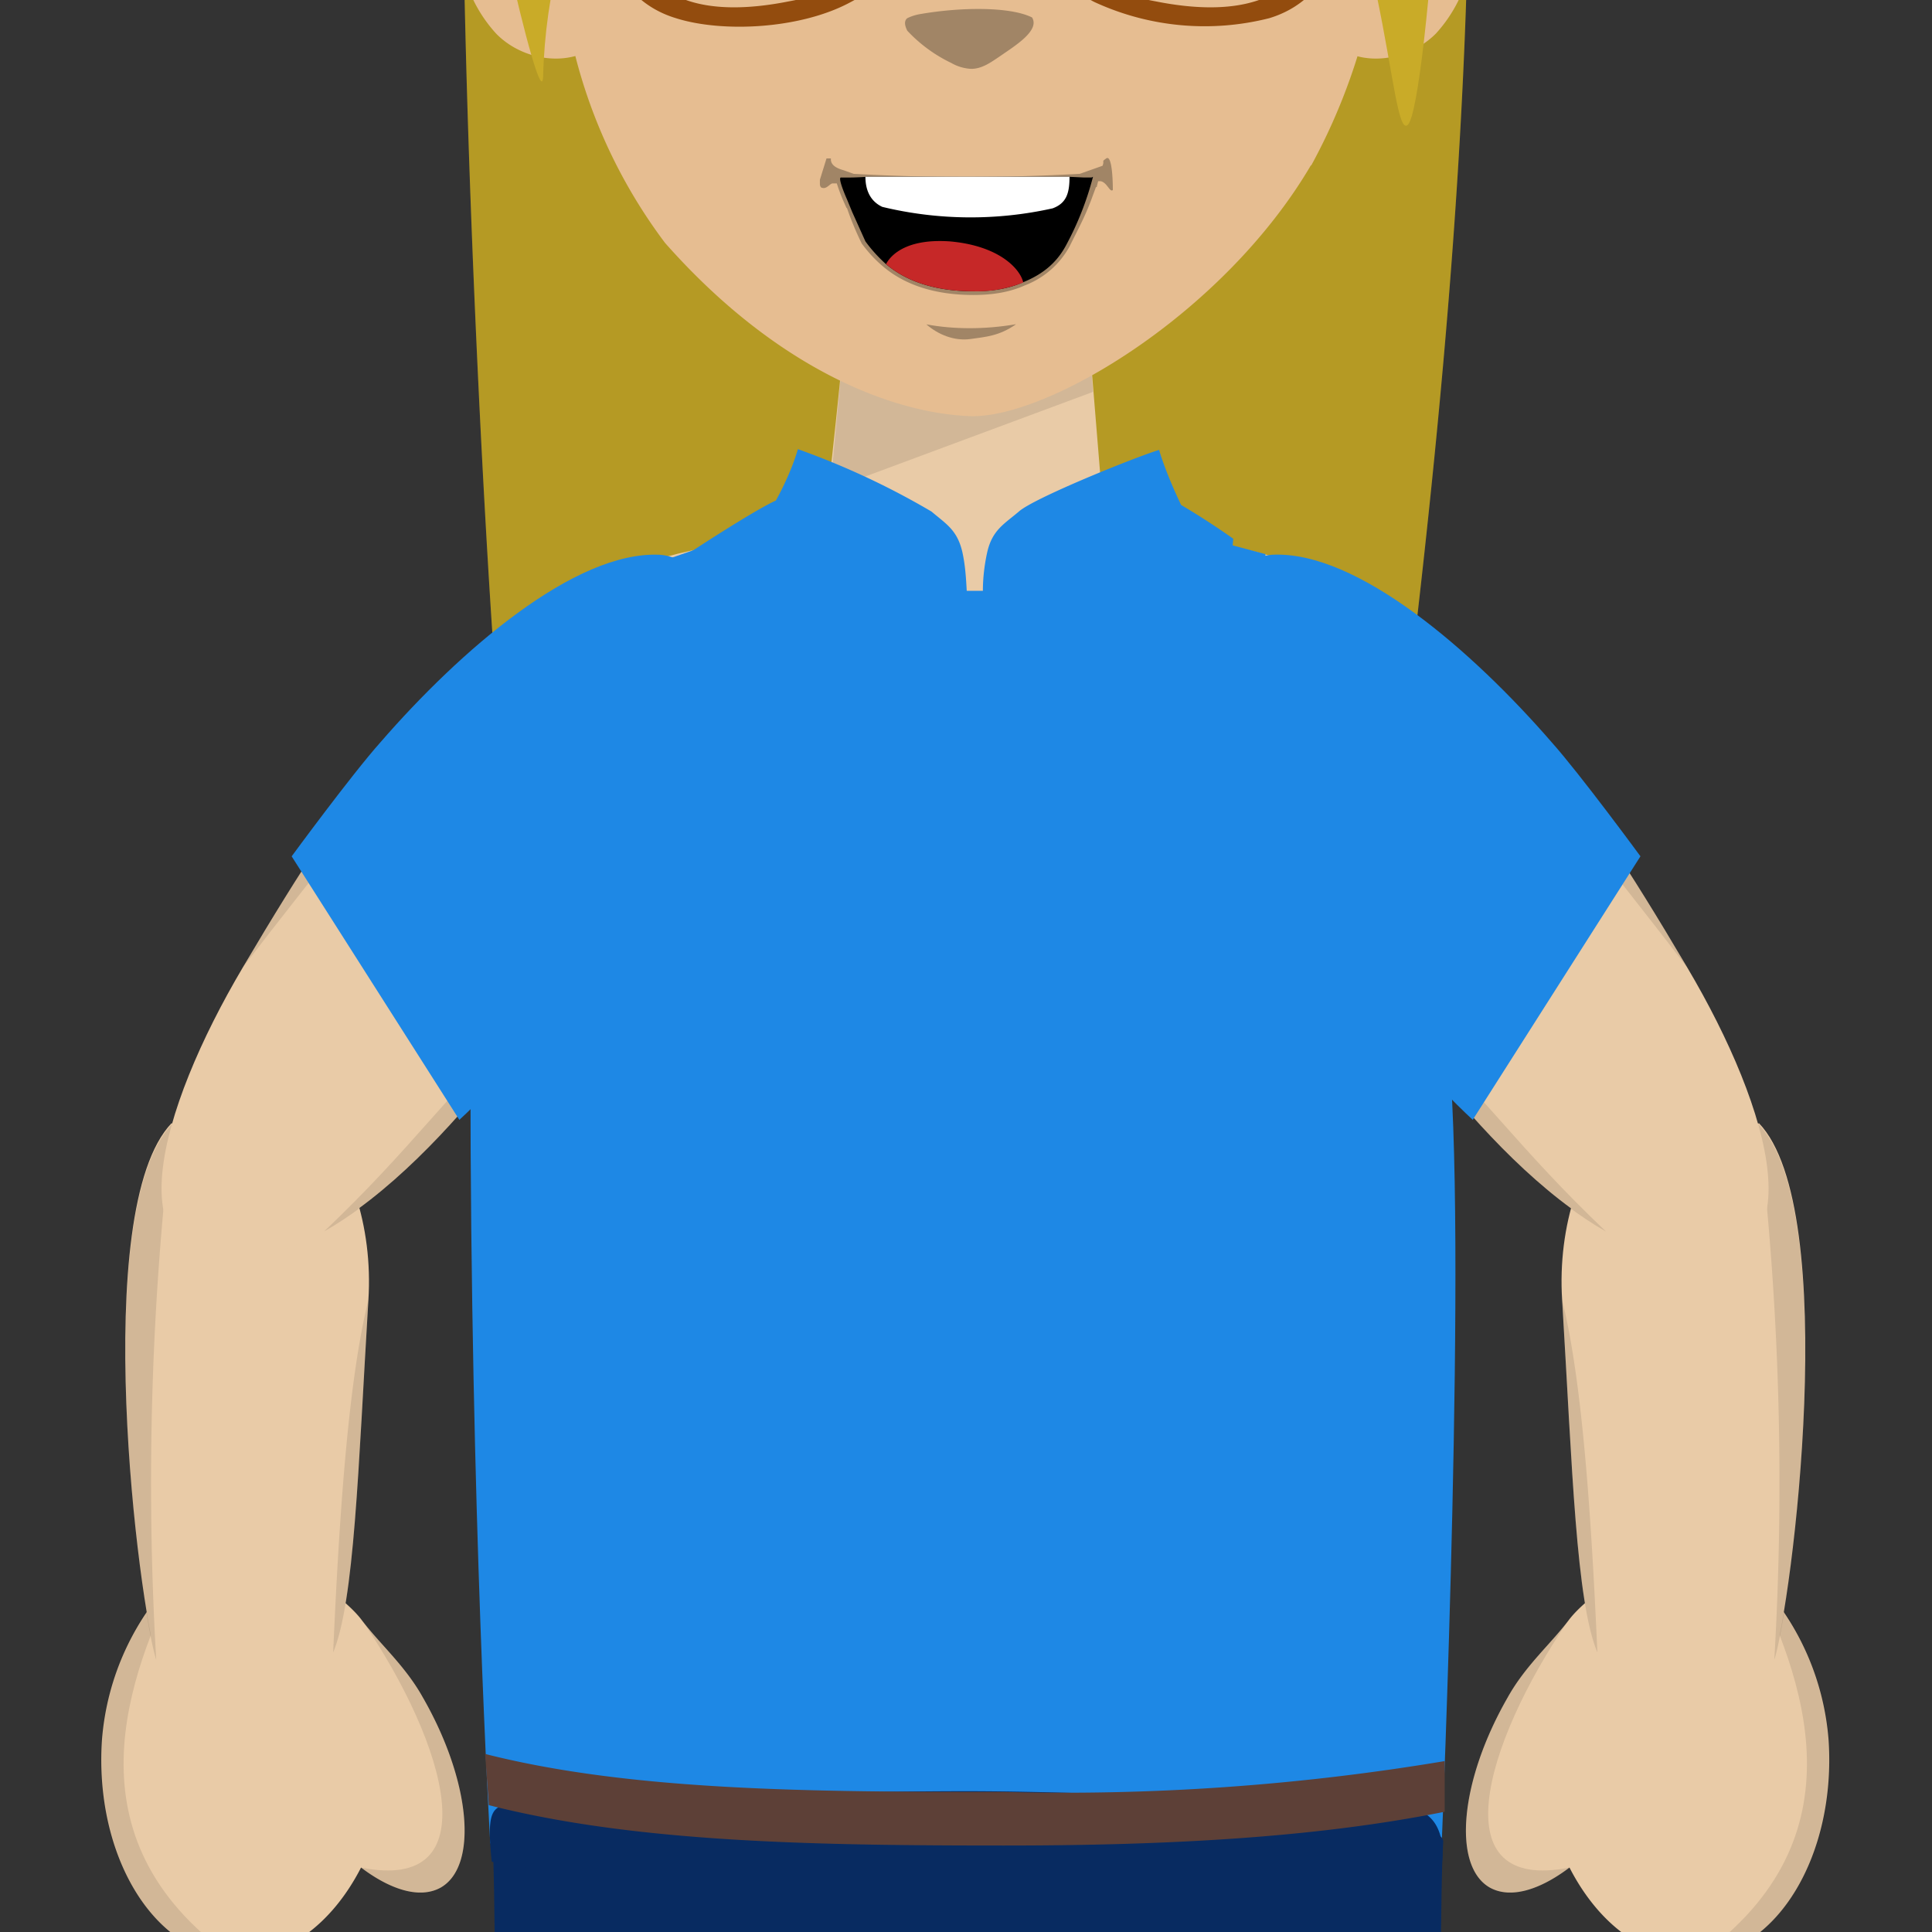 <?xml version="1.0" encoding="UTF-8"?> <svg xmlns="http://www.w3.org/2000/svg" width="1000" height="1000" viewBox="0 0 1000 1000" style="width: 100%; height: 100%; transform: translateY(60%) scale(3.8); transform-origin: 50% 50% 0px;"><rect x="0" y="0" width="1000" height="1000" fill="#333333" stroke="none"/><g class="layer-head_human_hair_back" transform="translate(387 226)"><g class="opt-e" transform="translate(44 36)"><path fill="#C9AB28" d="M.6 68.3C-.6 115.1 5 211.2 6.4 213.2c0 0 83.9 3 121.1 1.8 5.6-44.4 10.4-90.9 10-137a156 156 0 0 0-5.2-37.2c-3-12.1-11.3-27.4-22.9-33.7a45 45 0 0 0-42-2.2 41.6 41.6 0 0 0-46.9 13 86 86 0 0 0-20 50.4" class="c1"></path><path fill="#000" fill-opacity=".1" d="M.6 68.3C-.6 115.1 5 211.2 6.4 213.2c0 0 83.9 3 121.1 1.8 5.6-44.4 10.4-90.9 10-137a156 156 0 0 0-5.2-37.2c-3-12.1-11.3-27.4-22.9-33.7a45 45 0 0 0-42-2.2 41.6 41.6 0 0 0-46.9 13 86 86 0 0 0-20 50.4" class="b15"></path></g></g><g class="layer-legs_human_skin" transform="translate(406.5 562)"><g class="opt-a"><path fill="#F7DDC2" fill-rule="nonzero" d="M93.5 96C123 96 147 81.4 147 63.5 147 4.8 123 0 93.5 0S40 3 40 63.5C40 81.5 64 96 93.5 96z" class="c1"></path><g class="human-leg-hi" transform="matrix(-1 0 0 1 158 45.5)"><path fill="#F7DDC2" d="M57.8 103c-4.1 32.2-42.9 27.4-44 .7L11 36.1C8.3 2.3 69.3 1.8 65.6 39.8c-.3 3.5-7.6 60.5-7.9 63.2z" class="c1"></path><g fill="#000" fill-opacity=".1" class="shadow" transform="translate(8 25)"><path d="M49.8 78a31 31 0 0 1-3.5 11.3c-2-1.2 8.2-84.2 10-87 1.3 3.6 1.9 7.7 1.5 12.5l-8 63.1zM8.6 89.1a23.8 23.8 0 0 1-2.8-10.4L3.1 11.2A23 23 0 0 1 4.5.5c4.4 3.3 7.1 83.1 4 88.6z" class="b10"></path></g></g><g class="human-leg-lo" transform="matrix(-1 0 0 1 154 134.5)"><path fill="#F7DDC2" d="M48.2 80.5c-1.2 19.6-34.4 21.1-35.5-.6l-2.1-50.5C9.4.4 53.5 3.2 53 28.2c0 2.4-4.8 50.2-4.9 52.3z" class="c1"></path><g fill="#000" fill-opacity=".1" class="shadow" transform="translate(9 16)"><path d="M39.1 64.5a15 15 0 0 1-4.7 10.2c2.8-19.8 3.9-42.4 6-73.9A18 18 0 0 1 44 12.1c0 2.5-4.6 50.3-4.8 52.4zM7.6 74a16.2 16.2 0 0 1-3.9-10l-2-50.5a20 20 0 0 1 2-11.3c2.6 41 3.5 39.4 3.7 71.8z" class="b10"></path></g></g><g class="human-foot" transform="matrix(-1 0 0 1 186 208.5)"><path fill="#F7DDC2" d="M79.6 34c-.1 5.8-5.2 11-15.5 15.6a133 133 0 0 1-24.7 9.2c-7.8 1.9-23.6 2.6-27.2-1.5C5.5 50.3 12 41 25 34c4.5-2.5 11-5.4 20-8.4v-9c.2-12.9 35.3-15.4 35 1.3l-.3 16h-.1z" class="c1"></path><path fill="#000" fill-opacity=".1" d="M12.2 57.3C5.4 50.2 12.2 41 25 34c4.5-2.4 11-5.3 20-8.3v-9c.1-4.8 3.5-1 2.4 11.4C35 31.4 8.7 38 12.2 57.3z" class="b10"></path><path fill="#000" fill-opacity=".1" d="M79.6 33.9C79.5 39.8 74.4 45 64 49.6a133 133 0 0 1-24.7 9.2c-7.8 1.9-23.6 2.6-27.2-1.5 15.6 3 50-5.5 62-17.1 7.8-13.6 3.4-24 5.7-22.3l-.3 16z" class="b10"></path></g><g class="human-leg-hi" transform="translate(28 45.5)"><path fill="#F7DDC2" d="M57.8 103c-4.1 32.2-42.9 27.4-44 .7L11 36.1C8.3 2.3 69.3 1.8 65.6 39.8c-.3 3.5-7.6 60.5-7.9 63.2z" class="c1"></path><g fill="#000" fill-opacity=".1" class="shadow" transform="translate(8 25)"><path d="M49.8 78a31 31 0 0 1-3.5 11.3c-2-1.2 8.2-84.2 10-87 1.3 3.6 1.9 7.7 1.5 12.5l-8 63.1zM8.6 89.1a23.8 23.8 0 0 1-2.8-10.4L3.1 11.2A23 23 0 0 1 4.5.5c4.4 3.3 7.1 83.1 4 88.6z" class="b10"></path></g></g><g class="human-leg-lo" transform="translate(32 134.5)"><path fill="#F7DDC2" d="M48.2 80.5c-1.2 19.6-34.4 21.1-35.5-.6l-2.1-50.5C9.4.4 53.5 3.2 53 28.2c0 2.4-4.8 50.2-4.9 52.3z" class="c1"></path><g fill="#000" fill-opacity=".1" class="shadow" transform="translate(9 16)"><path d="M39.1 64.5a15 15 0 0 1-4.7 10.2c2.8-19.8 3.9-42.4 6-73.9A18 18 0 0 1 44 12.1c0 2.5-4.6 50.3-4.8 52.4zM7.6 74a16.2 16.2 0 0 1-3.9-10l-2-50.5a20 20 0 0 1 2-11.3c2.6 41 3.5 39.4 3.7 71.8z" class="b10"></path></g></g><g class="human-foot" transform="translate(0 208.5)"><path fill="#F7DDC2" d="M79.6 34c-.1 5.8-5.2 11-15.5 15.6a133 133 0 0 1-24.7 9.2c-7.8 1.9-23.6 2.6-27.2-1.5C5.5 50.3 12 41 25 34c4.5-2.5 11-5.4 20-8.4v-9c.2-12.9 35.3-15.4 35 1.3l-.3 16h-.1z" class="c1"></path><path fill="#000" fill-opacity=".1" d="M12.2 57.3C5.4 50.2 12.2 41 25 34c4.5-2.4 11-5.3 20-8.3v-9c.1-4.8 3.5-1 2.4 11.4C35 31.4 8.7 38 12.2 57.3z" class="b10"></path><path fill="#000" fill-opacity=".1" d="M79.6 33.9C79.5 39.8 74.4 45 64 49.6a133 133 0 0 1-24.7 9.2c-7.8 1.9-23.6 2.6-27.2-1.5 15.6 3 50-5.5 62-17.1 7.8-13.6 3.4-24 5.7-22.3l-.3 16z" class="b10"></path></g></g></g><g class="layer-body_human_skin" transform="translate(363.5 405)"><g class="opt-a"><g class="neck" transform="translate(115 .5)"><path fill="#E9CBA7" d="M.9 42S2 36 2.7 30C4.1 18.2 5.7.8 5.7.8h31.9L41 42.4 1 42z" class="c1"></path><path fill="#000" fill-opacity=".1" d="M3 29.6L5.7.8h31.9l1.2 15.5L3 29.6z" class="b10"></path></g><g class="torso" transform="translate(70 34.5)"><path fill="#E9CBA7" fill-rule="nonzero" d="M120 179.8c12-28.2 17-151 3.9-166C114 2.5 91.9.6 66.9 1c-34.3.6-51 2.6-60 16.8-10.1 16-7.8 132 4.7 161.1C24 208 108 208 120 179.8z" class="c1"></path><path fill="#000" fill-opacity=".2" d="M68.3 158.4c-.7-.1-1.4-.2-2.1.1-.7.3-1.4 1-1.7 2a5 5 0 0 0 .8 4 3 3 0 0 0 5.2-1.2c.5-1.3.2-3-.5-4-.5-.5-1-.7-1.7-.9zM41.5 53.8h-1.3c-.4.2-.8.7-1 1.3-.2.8 0 1.8.5 2.3.4.6 1 .7 1.6.7.6-.1 1.3-.5 1.5-1.4.3-.7.1-1.8-.3-2.3-.3-.3-.7-.5-1-.6zm52 0h-1.3c-.4.2-.8.7-1 1.3-.2.8 0 1.8.5 2.3.4.6 1 .7 1.6.7.6-.1 1.3-.5 1.5-1.4.3-.7.1-1.8-.3-2.3-.3-.3-.7-.5-1-.6z" class="b20"></path><path fill="#000" fill-opacity=".1" fill-rule="nonzero" d="M120 179.8c12-41 17-151 3.9-166 1 30.8-2.2 140.4-4 166zM6.9 17.8c-10.1 16-6.5 122.1 4.7 161.1-3-36.7-4-128-4.7-161.1z" class="b10"></path></g><g class="arms" transform="translate(0 26.5)"><g class="human-hand" transform="translate(7 139)"><path fill="#E9CBA7" d="M22.4 11.8c8-6.8 21.6 2.5 24.8 6.8 2.5 3.3 5.9 6.2 8.3 10.5C62 40.4 63.1 52 58 55c-2.8 1.6-6.8.4-10.9-2.7-4 7.8-10.5 12.7-17.6 12.2-10.8-.7-18.7-14-17.7-29.5a36 36 0 0 1 10.7-23z" class="c1"></path><g fill="#000" fill-opacity=".1" class="shadow" transform="translate(11 11)"><path d="M36.2 7.6c2.5 3.3 5.9 6.2 8.3 10.5C51 29.4 52.1 41 47 44c-2.8 1.6-6.8.4-10.9-2.7 17.5 3.5 11.7-16.7.2-33.6zM11.4.8c-7.1 14.5-15.6 36.4 7 52.6C7.6 52.7-.3 39.4.7 24 1.4 14 7 4.7 11.4 1z" class="b10"></path></g></g><g class="human-arm-lo" transform="translate(13 80)"><path fill="#E9CBA7" d="M15.4 10c13.4-14 28 3.7 26.7 24-1.4 23.2-1.9 41-4.8 48-5 11.8-21.5 9.1-24 1.1-2.5-7.6-9.3-61.4 2-73.2z" class="c1"></path><g fill="#000" fill-opacity=".1" class="shadow" transform="translate(8 9)"><path d="M34.1 25c-1.4 23.2-1.9 41-4.8 48 .8-17.9 2-36.8 4.8-48zM7.4 1a413.3 413.3 0 0 0-2.2 73C2.8 66.5-4 12.7 7.4 1z" class="b10"></path></g></g><g class="human-arm-hi" transform="rotate(36 35.3 111.7)"><path fill="#E9CBA7" d="M48.4 50.5c.4 11 1 44.1-12.5 56.7-13.6 12.5-21.6-9.5-23.7-31.9-3.1-32.5-1.4-39.6 2.5-57.7C19-3 46.9 10.4 48.4 50.5z" class="c1"></path><g fill="#000" fill-opacity=".1" class="shadow" transform="translate(10 17)"><path d="M38.4 33.5c.3 8.8.8 32.2-6.1 47.4 3-16.4 2.4-23.4 6-47.4zM2.2 58.3C-.9 25.8.8 18.7 4.7.6c-1 20-2.1 42.4-2.5 57.7z" class="b10"></path></g></g><g class="human-hand" transform="matrix(-1 0 0 1 265.8 139)"><path fill="#E9CBA7" d="M22.4 11.8c8-6.8 21.6 2.5 24.8 6.8 2.5 3.3 5.9 6.2 8.3 10.5C62 40.4 63.1 52 58 55c-2.8 1.6-6.8.4-10.9-2.7-4 7.8-10.5 12.7-17.6 12.2-10.8-.7-18.7-14-17.7-29.5a36 36 0 0 1 10.7-23z" class="c1"></path><g fill="#000" fill-opacity=".1" class="shadow" transform="translate(11 11)"><path d="M36.2 7.6c2.5 3.3 5.9 6.2 8.3 10.5C51 29.4 52.1 41 47 44c-2.8 1.6-6.8.4-10.9-2.7 17.5 3.5 11.7-16.7.2-33.6zM11.4.8c-7.1 14.5-15.6 36.4 7 52.6C7.6 52.7-.3 39.4.7 24 1.4 14 7 4.7 11.4 1z" class="b10"></path></g></g><g class="human-arm-lo" transform="matrix(-1 0 0 1 259.8 80)"><path fill="#E9CBA7" d="M15.4 10c13.4-14 28 3.7 26.7 24-1.4 23.2-1.9 41-4.8 48-5 11.8-21.5 9.1-24 1.1-2.5-7.6-9.3-61.4 2-73.2z" class="c1"></path><g fill="#000" fill-opacity=".1" class="shadow" transform="translate(8 9)"><path d="M34.1 25c-1.4 23.2-1.9 41-4.8 48 .8-17.9 2-36.8 4.8-48zM7.4 1a413.3 413.3 0 0 0-2.2 73C2.8 66.5-4 12.7 7.4 1z" class="b10"></path></g></g><g class="human-arm-hi" transform="scale(-1 1) rotate(36 -101.1 -308)"><path fill="#E9CBA7" d="M48.4 50.5c.4 11 1 44.1-12.5 56.7-13.6 12.5-21.6-9.5-23.7-31.9-3.1-32.5-1.4-39.6 2.5-57.7C19-3 46.9 10.4 48.4 50.5z" class="c1"></path><g fill="#000" fill-opacity=".1" class="shadow" transform="translate(10 17)"><path d="M38.4 33.5c.3 8.8.8 32.2-6.1 47.4 3-16.4 2.4-23.4 6-47.4zM2.2 58.3C-.9 25.8.8 18.7 4.7.6c-1 20-2.1 42.4-2.5 57.7z" class="b10"></path></g></g></g></g></g><g class="layer-body_human_shirt_arms" transform="translate(385 431.5)"><g fill="#546E7A" class="opt-short" transform="translate(12)"><g class="shirt-arm-short" transform="rotate(35 22 75.2)"><path d="M1.7 44C3.4 27.7 8.4 7.5 18.2 1.3 27-4 36.3 15.5 38.5 22.4 46.9 50.1 40 80 40 80L.7 63.7S1 49.9 1.7 44z" class="c1" fill="#1e88e5"></path></g><g class="shirt-arm-short" transform="scale(-1 1) rotate(35 -81 -251.5)"><path d="M1.7 44C3.4 27.7 8.4 7.5 18.2 1.3 27-4 36.3 15.5 38.5 22.4 46.9 50.1 40 80 40 80L.7 63.7S1 49.9 1.7 44z" class="c1" fill="#1e88e5"></path></g></g></g><g class="layer-body_human_shirt_neckline-group_1" transform="translate(432 417.5)"><g fill="#546E7A" class="opt-g" transform="translate(1 12)"><g class="shirt-base" transform="translate(0 11)"><path d="M-.5 74c0 59.6 2.7 105 2.7 105s43.3 1.8 65.2 1.8c21.9 0 64.4-1.9 64.4-1.9s3.6-84.5.8-109.2c-31.5-12.3-24.8-66.3-24.8-66.3l-7.5-2s1 53-33.6 54.1C32.1 56.6 31.5 2.3 31.5 2.3L23.7 5S27.4 54.7-.5 74z" class="c1" fill="#1e88e5"></path></g><path d="M98.7 68.8H33.1l-3.9-54.5S38 8.5 41.1 7.1c0 0 2-3.5 3-7a106 106 0 0 1 18.2 8.5c2 1.7 3.5 2.5 4.2 5.5.4 1.8.5 3.5.6 5.3h2.2c0-1.7.2-3.5.6-5.3.7-3 2.3-3.8 4.3-5.5 2-1.8 15.3-7.2 19.1-8.4 1 3.4 3 7.5 3 7.5a105 105 0 0 1 7.1 4.6l-4.7 56.5z" class="c1" fill="#1e88e5"></path></g></g><g class="layer-legs_human_pants-group_1" transform="translate(433.5 611)"><g fill="#636362" class="opt-normal" transform="translate(1 .5)"><g class="pant-lo" transform="translate(13 149)"><path d="M43.9 29.8c-.6 13.8-43 13-42.7-.2l-.3-14c-1.2-17 44.7-21.2 43.8-2.8l-.8 17z" class="c1" fill="#082b61"></path></g><g class="pant-lo" transform="matrix(-1 0 0 1 118.5 149)"><path d="M43.9 29.8c-.6 13.8-43 13-42.7-.2l-.3-14c-1.2-17 44.7-21.2 43.8-2.8l-.8 17z" class="c1" fill="#082b61"></path></g><g class="pant-mid" transform="translate(5 77)"><path d="M52.3 91.7c-2 17.9-42.7 17.8-43.4-2.3L5.3 20.2C4.7-6.4 56.9-2 55.7 21c0 2.2-3.2 68.9-3.5 70.8z" class="c1" fill="#082b61"></path></g><g class="pant-mid" transform="matrix(-1 0 0 1 126.5 77)"><path d="M52.3 91.7c-2 17.9-42.7 17.8-43.4-2.3L5.3 20.2C4.7-6.4 56.9-2 55.7 21c0 2.2-3.2 68.9-3.5 70.8z" class="c1" fill="#082b61"></path></g><g class="leg-upper" transform="translate(0 5)"><path d="M60.8 94l-50.6-2s-6-39-7.7-54.4C.9 22 1.5 11.2 1 2.8c-.3-6 66.2 2.1 66.8 6.7.6 4.6.1-1.2-.8 17.4-1 18.6-6.2 67-6.2 67z" class="c1" fill="#082b61"></path></g><g class="leg-upper" transform="matrix(-1 0 0 1 131.5 5)"><path d="M60.8 94l-50.6-2s-6-39-7.7-54.4C.9 22 1.5 11.2 1 2.8c-.3-6 66.2 2.1 66.8 6.7.6 4.6.1-1.2-.8 17.4-1 18.6-6.2 67-6.2 67z" class="c1" fill="#082b61"></path></g><path fill-rule="nonzero" d="M8 2.2C12.3 1.6 52.1.9 65.4.9c13.3 0 33 .8 59.3 2.2 7 0 5.6 7.8 5.6 7.8a827.3 827.3 0 0 1-64.9 3.6c-21.6 0-49.9-1-64.5-4-1-9.6.8-7.2 7-8.3z" class="c1" fill="#082b61"></path></g></g><g class="layer-shoes" transform="translate(373.5 701)"><g class="opt-e" transform="translate(24.3 74.7)"><g class="shoe-e"><path fill="#934c0e" d="M93.5 21.2l2.4 9-36.9 10a45.1 45.1 0 0 1-17 9.3c-1.3-5-10.8-3-16-1.7L25 44c4.4.8 8.8-1 13.3-5 2.5-2.2 5.2-4.9 8-7.7l36.2-9.7a10 10 0 0 0 11-.4" class="c1"></path><path fill="#934c0e" d="M42.2 17L20.6 39.6c2.8 2.8 9 3.7 16-2.5 6.9-6 16.7-16.6 22-22.2-5-1.4-9-5.1-16.4 2" class="c1"></path><path fill="#4e342e" d="M61.1 15.6c-6.3 7-16 17.1-23 23.3-6.9 6.2-13.8 7.3-20.4 1.2l3-.4c3 2.7 8.8 3.4 15.4-2 5.8-5 17.2-17 22.5-22.7l2.6.7" class="c2"></path><path fill="#4e342e" d="M101.4 36.3c-.1-.4-.9-3.3-5.4-6l-37.1 9.9C49.4 50.4 12.2 59.9 2.7 50.6c.3 6 3.5 9.4 8.5 11l.3-2a1.5 1.5 0 1 1 2.8.6l-.3 2.2 3.7.2.3-2.5a1.5 1.5 0 1 1 3 .5l-.4 2.2A71.5 71.5 0 0 0 36.5 60L63 51.3l22-4.8-.5-1.7a1.5 1.5 0 0 1 2.7-.8l.6 1.9 4-.8-.9-2a1.5 1.5 0 0 1 2.8-1.1l.9 2.5c1.4-.4 2.4-1 3.4-1.7L96.9 41a1.5 1.5 0 1 1 2.4-1.6l1 1.5a6 6 0 0 0 1.1-4.6" class="c2"></path><path fill="#934c0e" d="M54.6 1.8A6.1 6.1 0 0 0 46.9 6l-2.7 9.4 14.4-.6c0-6.4 1.4-11.2-4-13" class="c1"></path><path fill="#d81b60" d="M91.3 12.7l2.2 8.4a10.2 10.2 0 0 1-11.2.4l-36 9.7C51.4 26 57 20 61 15.6c4 1 11.1 1.8 16.6-5L83 4c4.2-1.2 7 5.1 8.1 8.7M42 49.6c-14.5 5.1-33 7.2-39.4 1a13 13 0 0 1 2-6.3c2.4-3 6.7-3.5 13-4.3 2.4 2.3 4.8 3.5 7.3 4l1 3.9c5.1-1.4 14.6-3.4 16 1.7m-7.4-8.4c1.3 1.2-.2 2.7 0 2.4-.6.7-1.8.7-2.5 0L24.2 36a1.8 1.8 0 0 1 2.4-2.5l7.9 7.8M39 37c1.5 1.2-.1 2.7.1 2.4-.6.7-1.7.8-2.4 0l-8.3-7.9a1.8 1.8 0 0 1 2.4-2.5l8.4 7.9m4.8-4.3c1.3 1.3-.3 2.7 0 2.4-.7.7-2 .8-2.5 0l-8.7-8.3a1.8 1.8 0 0 1 2.5-2.5l8.7 8.5" class="c3"></path><path fill="#d81b60" d="M48.6 28.4c1.4 1.2-.2 2.7 0 2.4-.6.7-1.7.8-2.4 0l-9-8.6a1.8 1.8 0 0 1 2.4-2.5l9 8.7" class="c3"></path></g><g class="shoe-e" transform="matrix(-1 0 0 1 205.4 0)"><path fill="#934c0e" d="M93.5 21.2l2.4 9-36.9 10a45.1 45.1 0 0 1-17 9.3c-1.3-5-10.8-3-16-1.7L25 44c4.4.8 8.8-1 13.3-5 2.5-2.2 5.2-4.9 8-7.7l36.2-9.7a10 10 0 0 0 11-.4" class="c1"></path><path fill="#934c0e" d="M42.2 17L20.6 39.6c2.8 2.8 9 3.7 16-2.5 6.9-6 16.7-16.6 22-22.2-5-1.4-9-5.1-16.4 2" class="c1"></path><path fill="#4e342e" d="M61.1 15.6c-6.3 7-16 17.1-23 23.3-6.9 6.2-13.8 7.3-20.4 1.2l3-.4c3 2.7 8.8 3.4 15.4-2 5.8-5 17.2-17 22.5-22.7l2.6.7" class="c2"></path><path fill="#4e342e" d="M101.4 36.3c-.1-.4-.9-3.3-5.4-6l-37.1 9.9C49.4 50.4 12.2 59.9 2.7 50.6c.3 6 3.5 9.4 8.5 11l.3-2a1.5 1.5 0 1 1 2.8.6l-.3 2.2 3.7.2.3-2.5a1.5 1.5 0 1 1 3 .5l-.4 2.2A71.5 71.5 0 0 0 36.5 60L63 51.3l22-4.8-.5-1.7a1.5 1.5 0 0 1 2.7-.8l.6 1.9 4-.8-.9-2a1.5 1.5 0 0 1 2.8-1.1l.9 2.5c1.4-.4 2.4-1 3.4-1.7L96.9 41a1.5 1.5 0 1 1 2.4-1.6l1 1.5a6 6 0 0 0 1.1-4.6" class="c2"></path><path fill="#934c0e" d="M54.6 1.8A6.1 6.1 0 0 0 46.9 6l-2.7 9.4 14.4-.6c0-6.4 1.4-11.2-4-13" class="c1"></path><path fill="#d81b60" d="M91.3 12.7l2.2 8.4a10.2 10.2 0 0 1-11.2.4l-36 9.7C51.4 26 57 20 61 15.6c4 1 11.1 1.8 16.6-5L83 4c4.2-1.2 7 5.1 8.1 8.7M42 49.6c-14.5 5.1-33 7.2-39.4 1a13 13 0 0 1 2-6.3c2.4-3 6.7-3.5 13-4.3 2.4 2.3 4.8 3.5 7.3 4l1 3.9c5.1-1.4 14.6-3.4 16 1.7m-7.4-8.4c1.3 1.2-.2 2.7 0 2.4-.6.7-1.8.7-2.5 0L24.2 36a1.8 1.8 0 0 1 2.4-2.5l7.9 7.8M39 37c1.5 1.2-.1 2.7.1 2.4-.6.7-1.7.8-2.4 0l-8.3-7.9a1.8 1.8 0 0 1 2.4-2.5l8.4 7.9m4.8-4.3c1.3 1.3-.3 2.7 0 2.4-.7.7-2 .8-2.5 0l-8.7-8.3a1.8 1.8 0 0 1 2.5-2.5l8.7 8.5" class="c3"></path><path fill="#d81b60" d="M48.6 28.4c1.4 1.2-.2 2.7 0 2.4-.6.7-1.7.8-2.4 0l-9-8.6a1.8 1.8 0 0 1 2.4-2.5l9 8.7" class="c3"></path></g></g></g><g class="layer-head_human_skin" transform="translate(431 270)"><g class="opt-a"><path fill="#E6BD91" d="M116 120.9c-11.9 20.3-36 34.6-46.5 34.2-10.5-.4-26.3-6.4-41.5-23.6a72 72 0 0 1-12.9-28.4 155 155 0 0 1-4.7-50.7C16.2 11.9 36 6.4 64.7 1.6c28.6-4.7 58.5 12 61.5 30.1 2 13 3.3 41-1.5 64.7A81.5 81.5 0 0 1 116 121z" class="c1"></path><path fill="#E6BD91" d="M11.7 76.2c-3.1-1.2-6.7.3-8.8 3A16 16 0 0 0 0 88.6 19.3 19.3 0 0 0 5 103c3.6 3.7 10 4.7 14 1.4l-7.3-28.2m114.5 0c3.1-1.2 6.8.3 8.8 3a16 16 0 0 1 3 9.4 19.3 19.3 0 0 1-5 14.4c-3.7 3.7-10 4.7-14 1.4l7.2-28.2" class="c1"></path><path fill="#000" fill-opacity=".3" d="M63 100.3c-.7.1-1.4.3-2 .6-.5.4-.3 1.1 0 1.7a20 20 0 0 0 6 4.4 6 6 0 0 0 2.7.8c1.5 0 2.7-.9 3.9-1.7 2-1.4 5.5-3.5 4.4-5.3-3-1.5-9.7-1.4-15-.5z" class="b30"></path></g></g><g class="layer-belt" transform="translate(434 604)"><g fill="#50E3C2" class="opt-b" transform="translate(0 3)"><path d="M.5.3l.5 7c20 5.1 44.4 5.5 70.2 5.5 21.6 0 42.1-1 60-4.6V1.3a313.5 313.5 0 0 1-60 4.2C45.1 5.5 20.4 5.4.4.3z" class="c1" fill="#5d4037"></path></g></g><g class="layer-head_human_mouth" transform="translate(476 382)"><g class="opt-laugh" transform="translate(4 7.3)"><g fill="#000" fill-opacity=".3" class="human-mouth-chin" transform="translate(13.8 22.4)"><path d="M13 .9c-2.3 1.6-4.1 1.7-6.2 2-2.2.3-4.4-.6-6-2 3.7.7 8 .7 12.1 0z" class="b30"></path></g><path fill="#000" fill-opacity=".3" fill-rule="nonzero" d="M4.3 6.1l.3 1L5 8l1.7 3.8c.7 1.1 1.7 2.2 2.8 3 2.8 2.4 6.6 3.6 11.6 3.6 2.4 0 4.6-.4 6.5-1.2 2.7-1.1 4.5-2.7 5.7-5 1.5-3 1.9-3.7 2.7-6l1-2.4-4.5.7c-6 .5-7.9.4-13.2.4l-5.1-.1C9 4.7 6 4.1 3.6 3.7c.1.5.3 1.7.7 2.4zm33.4-1.5L37 6.5c-.9 2.3-1.3 3-2.9 6.2A11.7 11.7 0 0 1 28 18c-2 .9-4.3 1.3-7 1.3-5.1 0-9.2-1.3-12.2-3.8-1.2-1-2.1-2-3-3.2a42.1 42.1 0 0 1-2-4.8l-.1-.1-.4-.9a25.1 25.1 0 0 1-.9-2.4h-.6c-.4.1-.8.8-1.4.6-.2 0-.3-.3-.3-.5v-.6L1 .7h.6c-.1 1 1 1.4 1.7 1.6l1.4.5a278.5 278.5 0 0 0 30.8 0l3.1-1.1c.3-.8-.2-.5.5-1S40 3 40 5c-.4.4-.8-1.1-1.7-1.2H38l-.2.8z" class="b30"></path><path fill="#000" d="M37.3 3.2a41.6 41.6 0 0 1-3.6 9.2c-1.2 2.3-3 4-6 5.2-1.8.8-4 1.2-6.6 1.2-5.6 0-9.4-1.5-12-3.7-1.1-1-2-2-2.8-3.1L4.5 8l-.7-1.7c-.4-.9-1.3-3.1-.8-3a36.4 36.4 0 0 0 3.5-.1H34l2.1.1h1z" class="b"></path><path fill="#FFF" d="M31.8 7.5c1.9-.7 2.3-2.1 2.3-4.3H6.3c0 2 .8 3.4 2.3 4.1a51.3 51.3 0 0 0 23.2.2l-12-2.6" class="w"></path><path fill="#C62828" d="M9.1 15.1c2.6 2.2 6.4 3.7 12 3.7a17 17 0 0 0 6.7-1.2c-.4-1.8-3.2-5-10-5.6-7.2-.5-8.6 3-8.7 3.1" class="ccc"></path></g></g><g class="layer-head_human_eyes" transform="translate(449 335)"><g class="opt-female" transform="translate(.5)"><g class="human-eye-female"><path fill="#FFF" d="M27.2 2.5c4.1.9 7.5 3.2 9 7.5.8 2.5 0 11.4-3.8 14.8a11.3 11.3 0 0 1-5.9 3c-3.8.4-9.7.7-12.8-1.9a14.3 14.3 0 0 1-4.8-9.2c-.4-2.8-.7-5.7.6-8.2 2.3-4.2 7.4-5.8 12.1-7l5.6 1" class="w"></path><path fill="#692C06" d="M14.6 8.1c1-1.5 2.6-2.9 4.5-3.7 2-.9 4.4-1.1 6.4-.5 3.4 1 5.1 4 5.8 6.7 1.2 4.5.3 9.7-4 12.7a9.4 9.4 0 0 1-6.6 1.7 9 9 0 0 1-5.4-3.2A11 11 0 0 1 14.6 8z" class="c1"></path><path fill="#5E5234" d="M5.6 13.7a13 13 0 0 1 1.8-4.8 18 18 0 0 1 18.7-8c4.4 1 11 5.2 11.5 12.5-.2.7-1.5.9-2-.3-1.4-3.8-4-6.5-6.4-7.4a16.6 16.6 0 0 0-12 0c-6 2.7-8.7 6-9.7 10.4l-.2.4v.2c-2.5 0-4.7-1.4-6.7-2.7l5-.3z" class="c2"></path></g><g class="human-eye-female" transform="matrix(-1 0 0 1 101 0)"><path fill="#FFF" d="M27.2 2.5c4.1.9 7.5 3.2 9 7.5.8 2.5 0 11.4-3.8 14.8a11.3 11.3 0 0 1-5.9 3c-3.8.4-9.7.7-12.8-1.9a14.3 14.3 0 0 1-4.8-9.2c-.4-2.8-.7-5.7.6-8.2 2.3-4.2 7.4-5.8 12.1-7l5.6 1" class="w"></path><path fill="#692C06" d="M14.6 8.1c1-1.5 2.6-2.9 4.5-3.7 2-.9 4.4-1.1 6.4-.5 3.4 1 5.1 4 5.8 6.7 1.2 4.5.3 9.7-4 12.7a9.4 9.4 0 0 1-6.6 1.7 9 9 0 0 1-5.4-3.2A11 11 0 0 1 14.6 8z" class="c1"></path><path fill="#5E5234" d="M5.6 13.7a13 13 0 0 1 1.8-4.8 18 18 0 0 1 18.7-8c4.4 1 11 5.2 11.5 12.5-.2.7-1.5.9-2-.3-1.4-3.8-4-6.5-6.4-7.4a16.6 16.6 0 0 0-12 0c-6 2.7-8.7 6-9.7 10.4l-.2.4v.2c-2.5 0-4.7-1.4-6.7-2.7l5-.3z" class="c2"></path></g></g></g><g class="layer-head_human_eyebrows" transform="translate(451 318)"><g fill="#000" class="opt-e" transform="translate(8 4)"><g class="human-eyebrow-e"><path d="M31.2 7.1c1.7 2.6-4 1.8-6.6 1.8C22.1 8.9 9.2 4.4 6.2 4 4.4 3.8.4 3.2.5 2c0-1.3 9.6-2.1 12-2 2.3.2 16.8 4.4 18.7 7.1" class="c1" fill="#330A13"></path></g><g class="human-eyebrow-e" transform="matrix(-1 0 0 1 84 0)"><path d="M31.2 7.1c1.7 2.6-4 1.8-6.6 1.8C22.1 8.9 9.2 4.4 6.2 4 4.4 3.8.4 3.2.5 2c0-1.3 9.6-2.1 12-2 2.3.2 16.8 4.4 18.7 7.1" class="c1" fill="#330A13"></path></g></g></g><g class="layer-head_human_hair" transform="translate(353 132)"><g fill="#5D4037" class="opt-g" transform="translate(79 122)"><path d="M69.6 37.3C56 53 11.6 78 10.4 124.8 10.2 131.5.7 89.1.6 80.6c0-8.4-1.6-36.8 9.6-52.3S52.7-8.9 69.9 5c0 0 7.5-8.2 25.7-2.5C112.6 7.7 131.5 25 133 42c2.2 25.2-2.1 86.6-4.8 89.4-2.6 2.7-2.8-32.7-18.2-52.5-11.6-14.8-27.8-24.6-40.4-41.6" class="c1" fill="#C9AB28"></path></g></g><g class="layer-glasses" transform="translate(435.5 252.3)"><g fill="#000" class="opt-d" transform="translate(8.9 79)"><polygon fill-opacity=".7" points="5.6 6.8 13.5 3.4 23.4 1.5 34.4 2.3 42.5 3.6 51.8 8 58.9 7.3 67.5 4.9 76.4 2 86.8 1.7 97.2 2.6 105.6 5 107.4 8.5 107.8 18.5 106 27 102.4 33.8 97.3 37.8 89 39.7 80.7 38.4 73 35.5 66.6 28.4 63.9 23.5 61.9 14 57.5 10.3 52 11.8 50.1 19.2 46.8 27.9 41.6 34.2 34.7 37.6 26.1 39.3 15.9 38.1 9.3 33 6.4 25 4.8 15.6" class="c2" fill="transparent"></polygon><path d="M104.5 27.3a16.2 16.2 0 0 1-7.1 9c-4.7 2.5-11 2-16 1-4-.7-7.7-2.3-10.4-5.3a29.2 29.2 0 0 1-6.7-14s-3-9 5.4-12.3a59.2 59.2 0 0 1 27.8-1.5c3.4.7 7.5 2.3 8 6.2.9 5.5.7 11.6-1 16.9zM48.7 18A29.2 29.2 0 0 1 42 32c-2.8 3-6.5 4.6-10.5 5.3-5 1-11.3 1.5-15.9-1a16 16 0 0 1-7.1-9c-1.7-5.3-2-11.4-1.1-16.9.5-4 4.6-5.5 8-6.1a59.1 59.1 0 0 1 27.8 1.4C51.6 9 48.7 18 48.7 18zm63.2-14L103 1.7C90-1.5 74 .3 66.8 3.2c-4.2 1.7-10.3 2.1-10.3 2.1S50.3 5 46.2 3.2C38.9.2 22.9-1.5 9.9 1.7L1 4c-.6.1-1 .7-1 1.3v4.3c0 .5.3 1 .7 1.2.9.5 2.3 1.9 2.8 6 1.3 9.7 3.3 20 12.6 22.8 6.3 2 17 1.5 23.8-2.2 5.8-3 10.1-9.6 12.7-21.5 0 0 .2-3.6 3.9-3.6 3.6 0 3.9 3.6 3.9 3.6 2.5 11.9 6.8 18.5 12.7 21.5a35.8 35.8 0 0 0 23.8 2.2c9.3-2.8 11.3-13 12.6-22.8.5-4.1 1.9-5.5 2.8-6 .4-.2.7-.7.7-1.2V5.3c0-.6-.5-1.2-1-1.3z" class="c1" fill="#934c0e"></path></g></g></svg> 